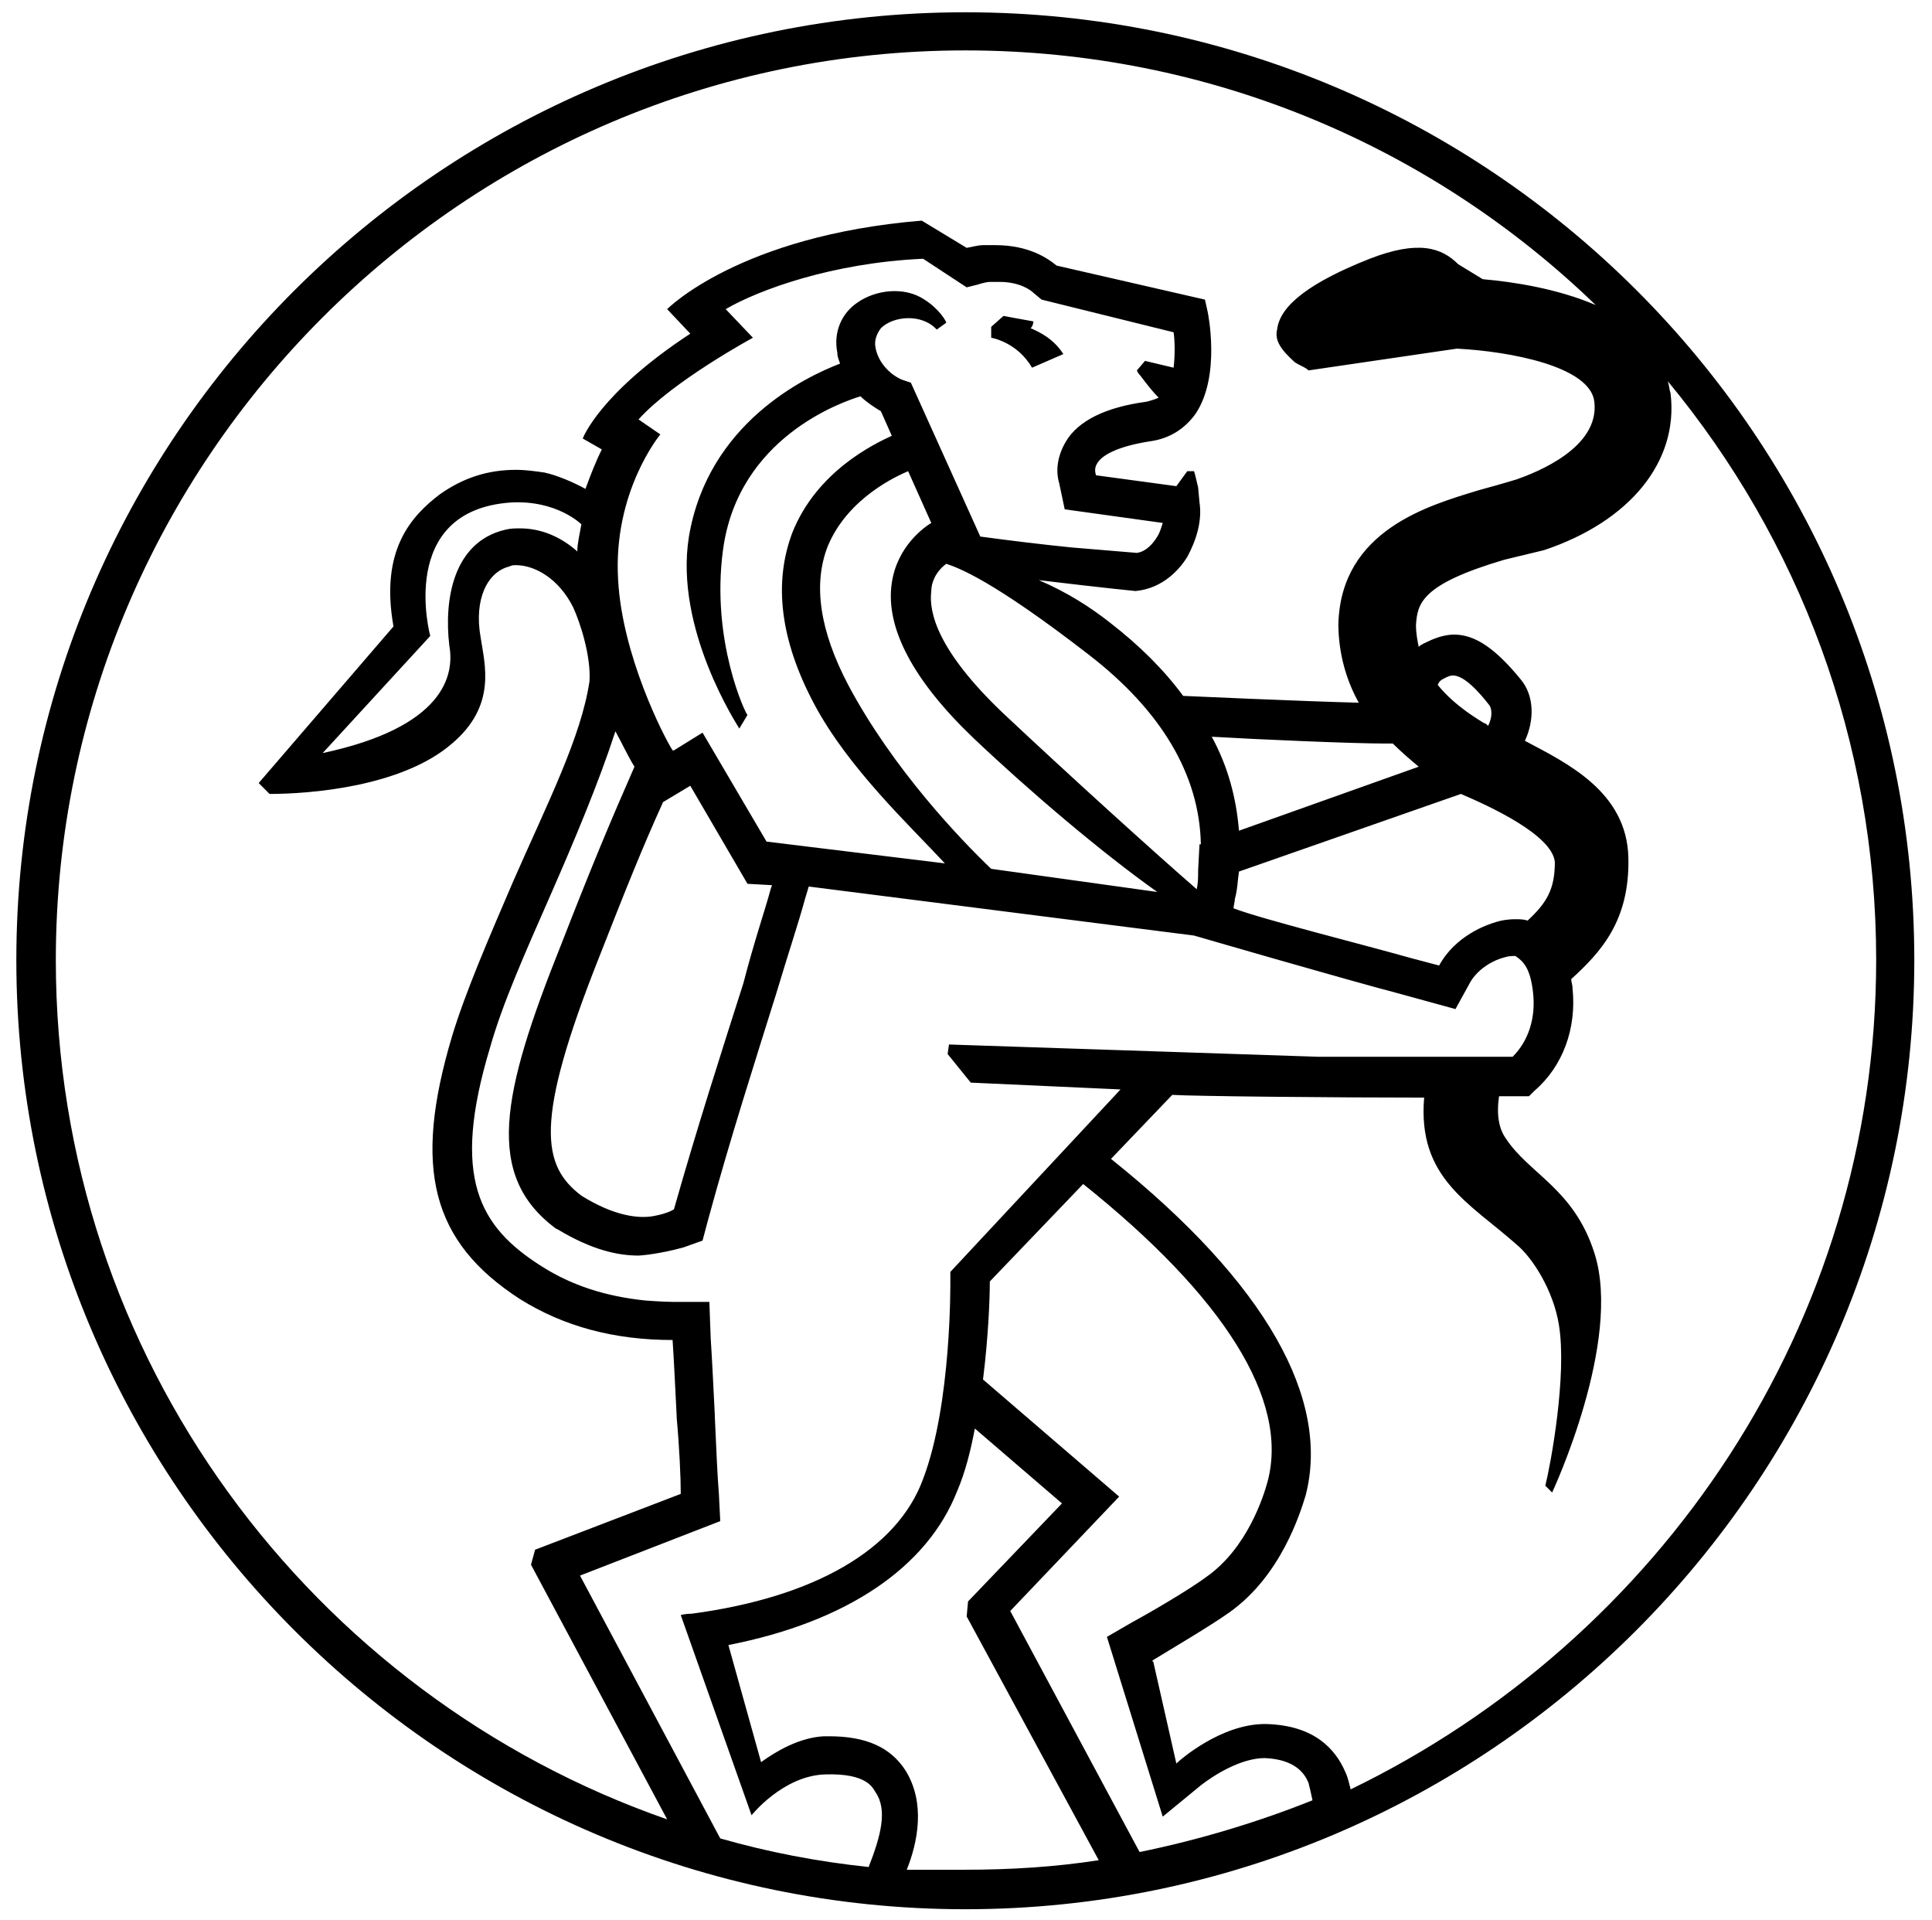 <?xml version="1.0" encoding="UTF-8"?>
<svg enable-background="new 0 0 141.9 141" version="1.1" viewBox="0 0 141.9 141" xml:space="preserve" xmlns="http://www.w3.org/2000/svg">
<style type="text/css">
	.st0{clip-path:url(#SVGID_2_);fill:#FFFFFF;}
	.st1{fill:#FFDD00;}
	.st2{fill:#FFFFFF;}
	.st3{fill:none;stroke:#000000;stroke-width:5.278;}
	.st4{clip-path:url(#SVGID_4_);}
	.st5{fill:none;stroke:#000000;stroke-width:5.239;}
	.st6{clip-path:url(#SVGID_6_);}
	.st7{fill:#17B1A4;}
</style>

	<path d="m137.8 70.5c0-16.1-5.7-30.9-15.3-42.5 0.1 0.3 0.1 0.6 0.2 0.9 0.6 5-3 9.4-9.3 11.5-0.4 0.1-2.5 0.6-2.9 0.7-6.1 1.8-6.4 3.2-6.5 4.8 0 0.6 0.1 1.1 0.2 1.6 0.2-0.2 0.5-0.3 0.7-0.4 0.6-0.3 1.3-0.5 1.9-0.5 1.6 0 3.1 1.1 4.9 3.3 1 1.2 1 3 0.3 4.5 3 1.6 7.5 3.7 7.6 8.6 0.1 4.6-2 6.9-4.2 8.9 0 0.2 0.1 0.4 0.1 0.7 0.3 2.9-0.7 5.7-2.8 7.5l-0.4 0.4h-0.5-1.7c-0.2 1.4 0 2.4 0.5 3.1 1.7 2.6 5 3.7 6.5 8.4 2.1 6.5-3.1 17.6-3.1 17.6l-0.5-0.5c0.4-1.6 1.6-8.1 1-11.8-0.4-2.5-1.9-4.9-3.1-5.9-3.5-3.1-7.3-4.9-6.8-10.8-7 0-16.9-0.1-18.5-0.2l-4.5 4.7c11.5 9.2 16.1 17.7 14.3 24.7-0.4 1.3-1.8 5.9-5.6 8.6-1.4 1-4.3 2.7-5.6 3.5l-0.1 0.1h0.1l1.7 7.5c0.3-0.3 3.3-2.9 6.5-2.9h0.1c3.6 0.1 5.1 1.9 5.8 3.5 0.2 0.4 0.3 0.9 0.4 1.3 22.7-11 38.6-34.1 38.6-60.9m-66.9 66.8c3.3 0 6.6-0.2 9.8-0.7l-9.7-17.9 0.1-1.1 6.9-7.2-6.4-5.5c-0.3 1.6-0.7 3.2-1.3 4.6-2.2 5.6-8.1 9.6-16.8 11.3l2.4 8.6c1.1-0.8 2.8-1.8 4.6-1.9h0.4c2.7 0 4.5 0.8 5.6 2.5 1.5 2.4 0.9 5.3 0.1 7.3h4.3m-33.8-98.4c0.4-0.1 0.7-0.1 1.1-0.1 1.4 0 2.8 0.5 4.1 1.6l0.1 0.1c0-0.6 0.2-1.4 0.3-2 0 0-1.8-1.8-5.2-1.6-8.4 0.6-5.9 9.8-5.9 9.8l-7.9 8.6c8.9-1.9 9.7-5.7 9.3-7.9-0.4-3.4 0.3-7.6 4.1-8.5m67.1 17.4c-0.6-0.5-1.3-1.1-1.9-1.7h-0.5c-2.5 0-9.4-0.3-12.8-0.5 1.2 2.2 1.8 4.5 2 6.9l13.2-4.7zm-47.6 9 0.1-0.3-1.8-0.1-4.2-7.2-2 1.2c-1.5 3.3-2.7 6.3-4.7 11.4-4.8 12.1-4.2 15.3-1.3 17.5 2.4 1.5 4.2 1.7 5.3 1.5s1.5-0.5 1.5-0.5c1.7-6 3.6-11.9 5.1-16.6 0.8-3.1 1.6-5.4 2-6.9zm31.3 0c0.1-0.5 0.1-0.9 0.1-1.4l0.1-1.9h0.1c-0.1-5.1-2.9-9.8-8.2-13.9-7.1-5.5-9.6-6.4-10.5-6.7-0.8 0.6-1.1 1.4-1.1 2-0.2 1.6 0.5 4.4 5.2 8.9 5 4.7 11.3 10.4 14.3 13m-22.4-22.5c0.4-2.7 2.4-4.1 2.9-4.4l-1.7-3.8c-0.7 0.3-4.4 1.9-5.9 5.5-1.1 2.8-0.6 6.2 1.5 10.2 3.3 6.2 8.3 11.4 10.5 13.5l12.2 1.7c-4.1-2.9-9.5-7.5-13.5-11.3-4.4-4.2-6.5-8.1-6-11.4m-17-10.9s-3.5 4.2-3.1 10.7c0.3 5.5 3.3 11.4 4 12.5h0.1l2.1-1.3 4.7 8 13.1 1.6c-2.6-2.8-7.1-7-9.6-11.7s-3-8.9-1.6-12.6c1.8-4.5 6-6.5 7.3-7.1l-0.8-1.8c-0.5-0.3-1.1-0.7-1.5-1.1-1.3 0.4-9 3-10.1 11.3-0.9 6.7 1.7 12.1 1.8 12.1l-0.6 1c-0.1-0.2-4.8-7.3-3.7-14.1 1.4-8.3 8.5-11.7 11.1-12.7-0.1-0.3-0.2-0.5-0.2-0.8-0.3-1.5 0.3-2.9 1.5-3.7 1.3-0.9 3.4-1.2 4.9-0.2 1.1 0.7 1.6 1.6 1.6 1.7l-0.7 0.5c-1.1-1.2-3.2-1-4.1-0.1-0.3 0.4-0.5 0.9-0.4 1.4 0.2 1.2 1.2 2.1 2 2.4l0.6 0.2 5.1 11.3c2.2 0.3 4.7 0.6 6.7 0.8l4.8 0.4c0.7-0.1 1.2-0.7 1.5-1.2 0.2-0.3 0.3-0.7 0.4-1l-7.2-1-0.4-1.9c-0.3-1-0.1-2.1 0.5-3.1 0.9-1.5 2.9-2.5 5.9-2.9 0.4-0.1 0.7-0.2 0.9-0.3-0.7-0.7-1.3-1.6-1.5-1.8l-0.1-0.2 0.6-0.7 2.1 0.5c0.1-0.9 0.1-1.9 0-2.6l-9.7-2.4-0.6-0.5c-0.2-0.2-1-0.8-2.5-0.8h-0.7c-0.2 0-0.6 0.1-0.9 0.2l-0.8 0.2-3.2-2.1c-6.7 0.3-12.1 2.3-14.5 3.7l2 2.1s-5.9 3.2-8.4 6l1.6 1.1zm32.8 88.3 1.9-1.1c1.3-0.7 4.2-2.4 5.4-3.3 3-2.1 4.2-5.9 4.5-7 1.6-6-3.2-13.6-13.6-21.9h0.1l-6.9 7.2c0 1.2-0.1 4-0.5 7.2l10 8.6-8 8.4 9.5 17.7c4.4-0.9 8.7-2.2 12.7-3.8-0.1-0.5-0.2-0.9-0.3-1.3-0.3-0.7-1-1.7-3.2-1.8-1.8 0-3.8 1.3-4.7 2l-2.8 2.3-4.1-13.2zm-11.7-42.8 0.1-0.7 27.1 0.9h5.9 8.4c1.2-1.2 1.7-2.9 1.5-4.7s-0.7-2.3-1.3-2.7h-0.1c-0.1 0-0.4 0-0.7 0.1-0.8 0.2-1.9 0.8-2.5 1.8l-1.1 2-4-1.1c-4.2-1.1-15.2-4.3-15.2-4.3l-28.3-3.6-0.3 1c-0.4 1.5-1.2 3.9-2.1 6.9-1.5 4.8-3.4 10.7-5 16.6l-0.4 1.5-1.4 0.5c-1.8 0.5-3.2 0.6-3.3 0.6-1.5 0-3.4-0.4-5.9-1.9l-0.2-0.1c-5.2-3.9-4-9.8 0.4-20.8 2.3-5.9 3.6-9 5.4-13.1-0.5-0.8-0.9-1.7-1.4-2.6-1.2 3.7-3 8-4.8 12.1s-3.5 7.9-4.4 11.1c-2.9 9.6-0.8 13.2 3.8 16.1 2.2 1.4 4.7 2.2 7.6 2.5 0 0 1.3 0.1 2 0.1h2.7l0.1 2.7c0.1 1.5 0.2 3.6 0.3 5.6v0.1c0.1 2.3 0.2 4.5 0.3 5.7l0.1 2-10.3 4 10.3 19.3c3.5 1 7.1 1.7 10.9 2.1 0.9-2.3 1.4-4.2 0.5-5.5-0.2-0.3-0.6-1.4-3.7-1.3s-5.4 3-5.4 3l-5.2-14.7s0.3-0.1 0.8-0.1c9-1.2 15.1-4.7 17-9.9 2.1-5.5 2-14.5 2-14.6v-0.6l12.5-13.4-11-0.5-1.7-2.1zm39.4-24.3c0.1 0 0.2 0.1 0.3 0.2 0.3-0.6 0.3-1.2 0.1-1.5-1.4-1.8-2.2-2.2-2.7-2.2-0.2 0-0.4 0.1-0.6 0.2s-0.4 0.2-0.5 0.5c1.3 1.6 3.1 2.6 3.4 2.8m-18 10.9c-0.1 0.6-0.1 1.3-0.3 2 0 0.2-0.1 0.5-0.1 0.7 2.1 0.8 9.3 2.6 13.2 3.7l1.9 0.5c1.2-2.2 3.5-3 4.2-3.2 0.3-0.1 0.8-0.2 1.4-0.2 0.3 0 0.6 0 0.9 0.1 1.4-1.3 2-2.3 2-4.3-0.2-2-4.8-4.1-6.9-5l-16.3 5.7zm-42 69.6-10-18.7 0.3-1.1 10.7-4.1c0-1.2-0.1-3.4-0.3-5.6v-0.1c-0.1-2-0.2-4.1-0.3-5.6-4.3 0-8-1-11.2-3-6.5-4.2-7.9-9.6-5-19.3 1-3.3 2.7-7.2 4.5-11.4 2.5-5.7 5-10.6 5.6-14.7 0.1-1.9-0.7-4.3-1.2-5.4-1.1-2.2-2.9-3.1-4.2-3.1-0.2 0-0.3 0-0.5 0.1-1.6 0.4-2.6 2.4-2.1 5.2 0.3 2 1.2 5-2.1 7.8-3.7 3.2-10.5 3.7-13.4 3.7l-0.8-0.8 9.9-11.5c-1-5.6 1.3-8.1 3.4-9.7 1.7-1.2 3.5-1.8 5.6-1.8 0.7 0 1.4 0.1 2.1 0.2 0.9 0.2 2.1 0.7 3 1.2 0.4-1.1 0.8-2.1 1.2-2.9l-1.4-0.8s1.2-3.3 7.9-7.7l-1.7-1.8s5.3-5.4 18.7-6.5l3.3 2c0.5-0.1 0.9-0.2 1.2-0.2h0.9c2.5 0 3.9 1 4.5 1.5l10.9 2.5 0.2 0.9s1 4.7-0.9 7.5c-0.8 1.1-1.9 1.8-3.3 2-2.6 0.4-3.6 1.1-3.9 1.6-0.2 0.3-0.2 0.6-0.1 0.9l5.9 0.8 0.8-1.1h0.5c0.1 0.3 0.2 0.8 0.3 1.2l0.1 1.1c0.2 1.3-0.2 2.7-0.9 4-0.5 0.8-1.7 2.3-3.8 2.5 0 0-2.1-0.2-7.1-0.8 2.1 0.9 3.8 2 5.2 3.1 2.2 1.7 4 3.5 5.4 5.4 0 0 8.8 0.4 12.9 0.5-0.9-1.6-1.5-3.6-1.5-5.8 0.2-6.9 6.7-8.7 10.3-9.8 0.4-0.1 2.5-0.7 2.8-0.8 1.4-0.5 6.1-2.3 5.7-5.7-0.3-2.6-6.2-3.7-10.1-3.9l-10.9 1.6-0.1-0.1c-0.3-0.2-0.6-0.3-0.9-0.5-1-0.9-1.5-1.6-1.3-2.4 0.2-1.8 2.5-3.5 6.8-5.2 3.6-1.4 5.3-0.8 6.5 0.4l1.8 1.1c2.3 0.2 5.5 0.7 8.3 1.9-12-11.6-28.3-18.7-46.3-18.7-36.8 0-66.8 30-66.8 66.8 0 29.2 18.8 54 44.9 63.1m91.6-63.1c0 38.4-31.3 69.7-69.7 69.7s-69.7-31.3-69.7-69.7 31.3-69.6 69.7-69.6c38.5 0 69.7 31.2 69.7 69.6m-67.8-45.7v-0.8l0.9-0.8 2.2 0.4s0 0.3-0.2 0.5c0.7 0.3 1.7 0.8 2.4 1.9l-2.3 1c-1.1-1.9-3-2.2-3-2.2"/>

</svg>
